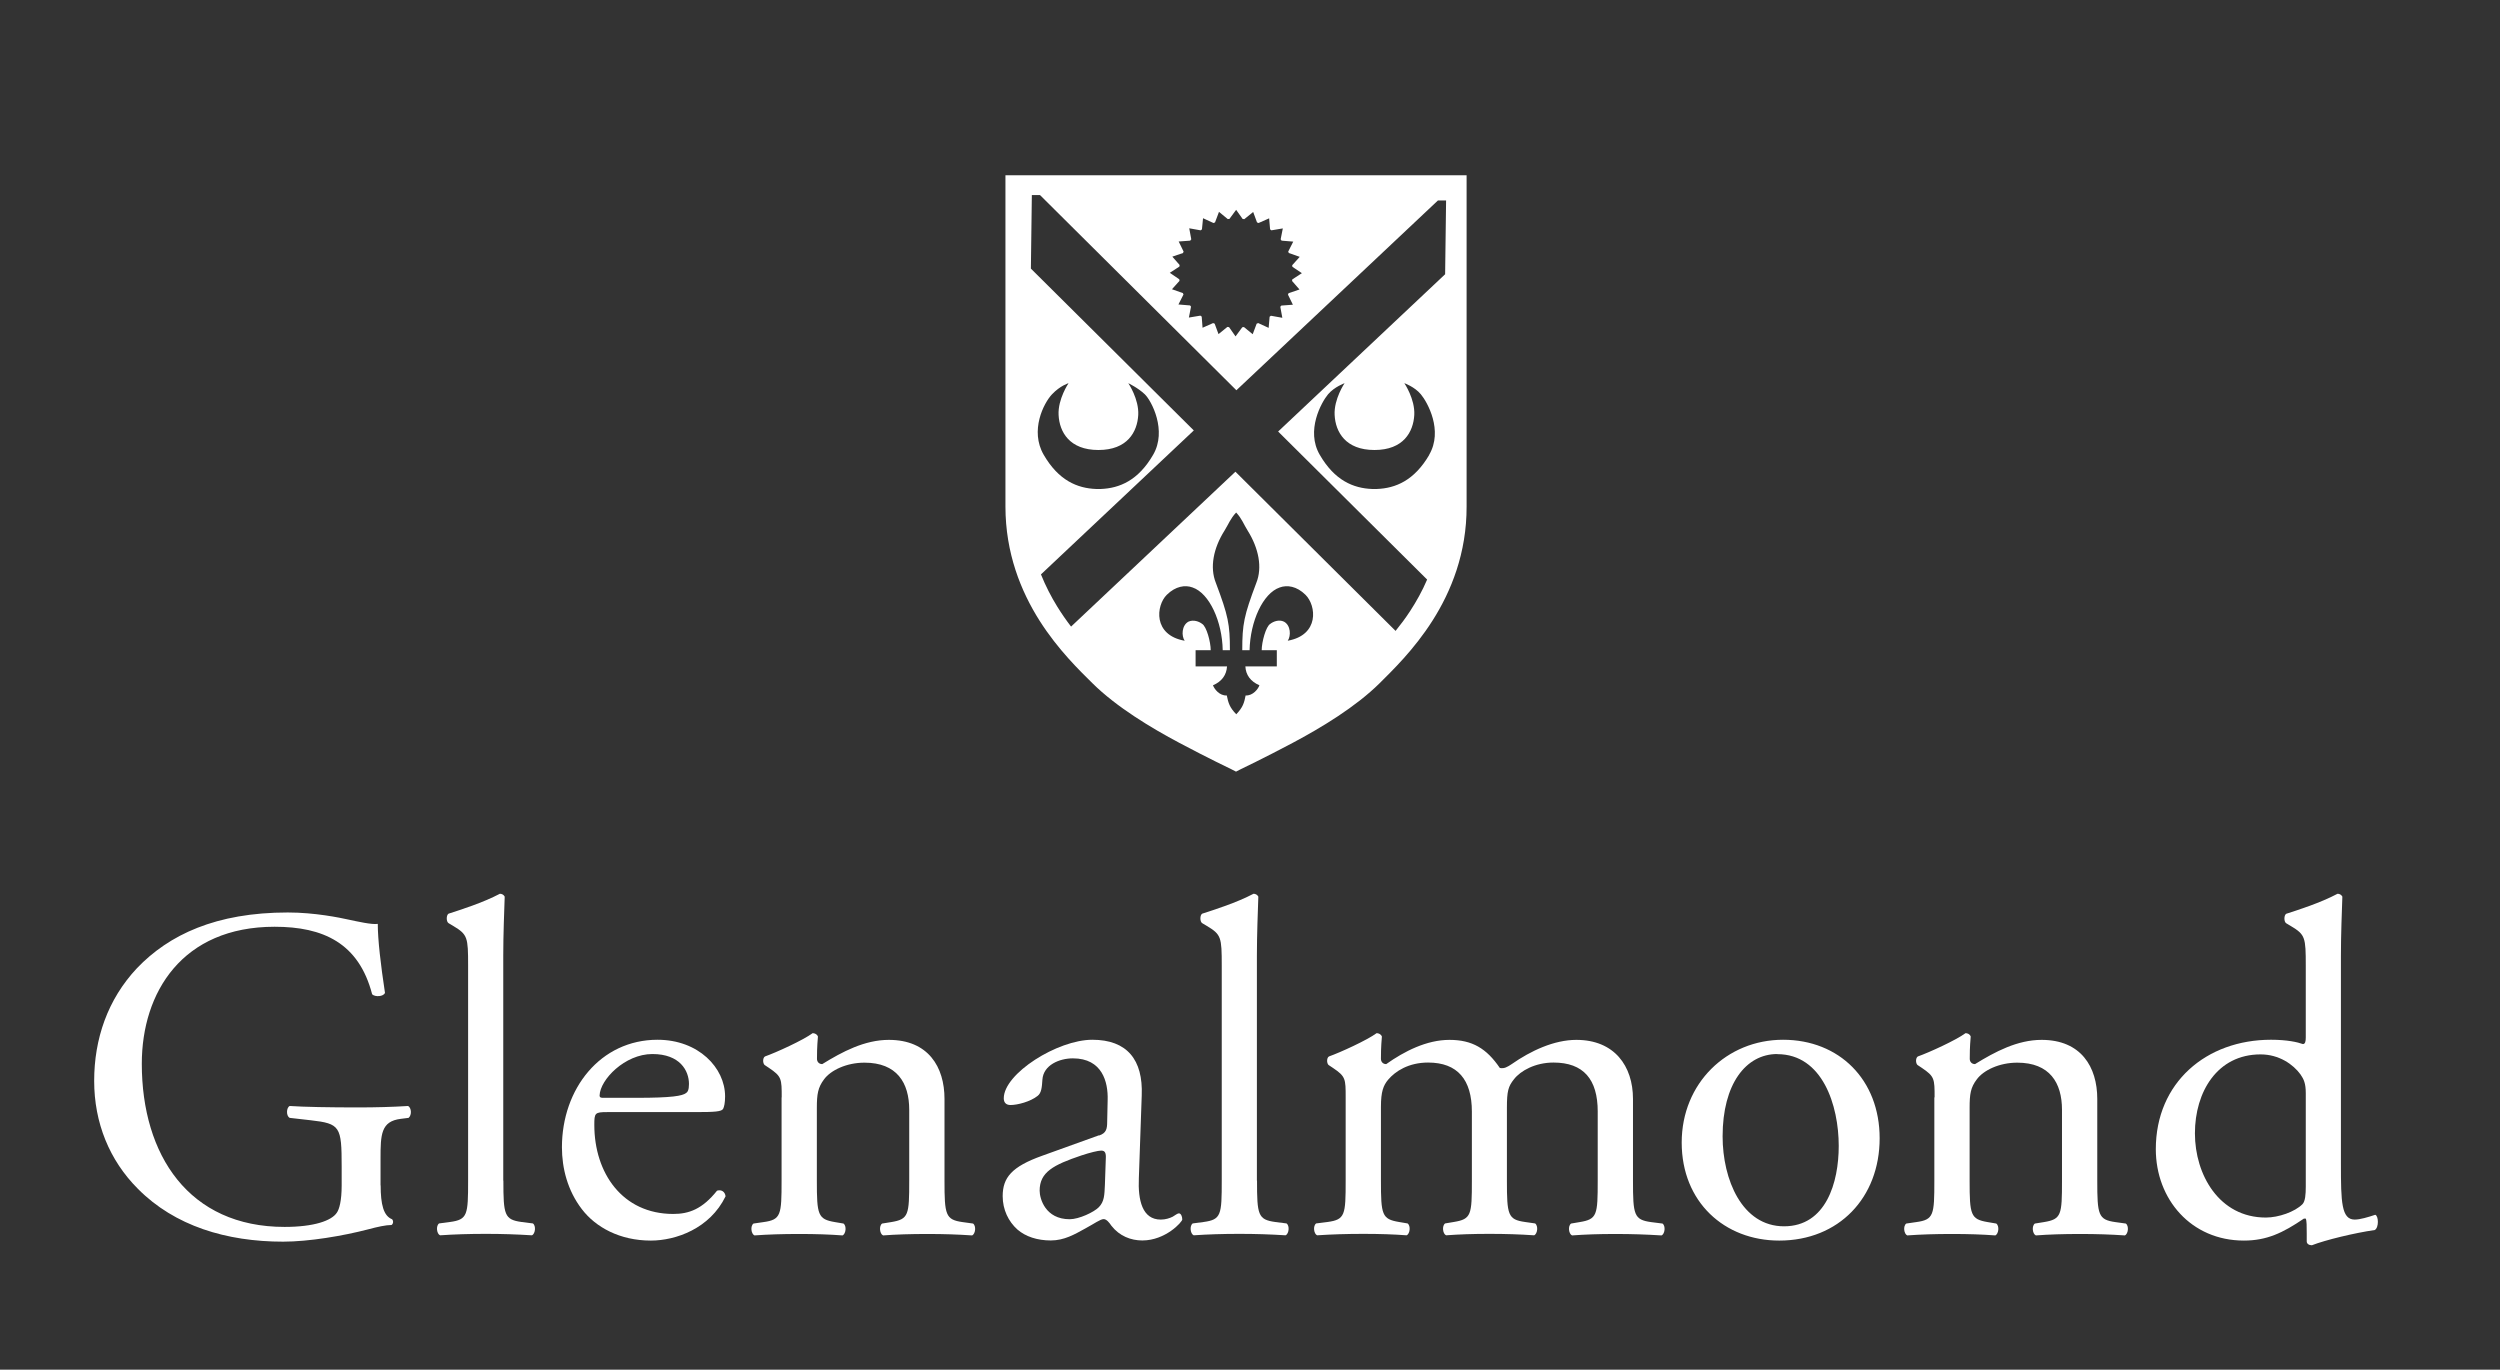 <?xml version="1.0" encoding="UTF-8"?><svg id="Layer_1" xmlns="http://www.w3.org/2000/svg" viewBox="0 0 208.39 114.17"><rect x="0" y="0" width="208.39" height="114.17" fill="#333333" stroke="none"/><defs><style>.cls-1{fill:#fff;}</style></defs><path class="cls-1" d="M83.81,14.61v27.61c0,3.89,1.29,7.06,2.84,9.51,1.55,2.44,3.36,4.18,4.41,5.22,2,1.98,4.87,3.71,7.26,4.98,2.39,1.27,4.3,2.18,4.32,2.19l.39,.2,.39-.2s1.93-.92,4.32-2.19c2.39-1.27,5.26-3,7.26-4.98,1.04-1.04,2.86-2.78,4.41-5.22,1.55-2.44,2.85-5.62,2.84-9.51V14.61h-38.44Zm13.89,6.79l.91-.31s.03-.08,.05-.12l-.41-.84,.96-.07s.06-.07,.09-.11l-.17-.92,.95,.17s.07-.06,.11-.08l.09-.93,.87,.4s.09-.03,.13-.05l.33-.88,.73,.6s.09-.01,.14-.01l.56-.76,.54,.76s.09,.01,.14,.02l.74-.6,.32,.87s.09,.03,.13,.05l.88-.39,.08,.92s.07,.05,.11,.08l.95-.16-.18,.91s.06,.07,.08,.11l.97,.08-.42,.83s.04,.08,.05,.12l.91,.32-.63,.7s.01,.09,.02,.13l.79,.53-.8,.52s-.01,.09-.02,.13l.62,.71-.91,.31s-.04,.08-.05,.12l.41,.84-.96,.07s-.06,.07-.09,.1l.17,.92-.95-.17s-.07,.05-.11,.08l-.08,.93-.87-.4s-.09,.03-.13,.05l-.33,.88-.73-.6s-.09,.01-.14,.02l-.56,.76-.54-.77s-.09-.01-.14-.02l-.74,.6-.32-.87s-.09-.03-.13-.05l-.88,.39-.07-.93s-.07-.05-.11-.08l-.96,.16,.18-.91s-.06-.07-.08-.1l-.97-.08,.42-.83s-.04-.08-.05-.12l-.91-.32,.63-.7s-.01-.09-.02-.13l-.79-.54,.8-.52s.01-.09,.02-.13l-.62-.71Zm-10.01,11.47c.69-.73,1.38-.93,1.38-.93,0,0-.9,1.33-.83,2.65,.07,1.41,.9,2.92,3.32,2.92s3.24-1.51,3.32-2.92c.07-1.33-.83-2.65-.83-2.65,0,0,.83,.4,1.38,.93,.55,.53,1.87,3.02,.69,5.04-1.24,2.14-2.8,2.79-4.37,2.85-.04,0-.08,0-.12,0-.02,0-.05,0-.07,0-.03,0-.05,0-.07,0-.04,0-.08,0-.12,0-1.57-.06-3.13-.71-4.37-2.85-1.17-2.02,0-4.31,.69-5.04Zm19.65,20.54c.28-.4,.26-1.28-.31-1.59-.43-.21-.91,0-1.14,.18-.37,.21-.72,1.52-.72,2.2h1.26v1.35h-2.62c.03,.7,.43,1.26,1.17,1.57-.09,.29-.54,.89-1.15,.85-.12,.63-.23,.99-.78,1.57-.55-.57-.66-.93-.79-1.57-.61,.04-1.05-.55-1.15-.85,.74-.31,1.13-.87,1.17-1.57h-2.62v-1.35h1.26c0-.69-.35-1.99-.72-2.2-.23-.18-.71-.38-1.14-.18-.56,.31-.59,1.19-.31,1.59-2.66-.47-2.39-2.94-1.49-3.83,.73-.72,1.53-.84,2.15-.61,1.4,.48,2.47,2.84,2.51,5.23h.6c0-2.18-.14-2.87-1.17-5.61-.52-1.29-.21-2.89,.72-4.36,.33-.53,.49-1,.97-1.51,.48,.51,.63,.99,.96,1.51,.92,1.47,1.24,3.07,.72,4.36-1.03,2.74-1.17,3.43-1.17,5.61h.61c.05-2.4,1.11-4.75,2.51-5.23,.62-.23,1.42-.11,2.15,.61,.91,.9,1.17,3.36-1.49,3.83Zm11.8-15.5c-1.25,2.14-2.8,2.79-4.38,2.85-.04,0-.08,0-.12,0-.02,0-.04,0-.07,0-.02,0-.04,0-.07,0-.04,0-.08,0-.12,0-1.57-.06-3.13-.71-4.37-2.85-1.18-2.02,.14-4.38,.69-5.04,.52-.62,1.38-.93,1.38-.93,0,0-.9,1.33-.83,2.65,.07,1.41,.9,2.92,3.32,2.92s3.24-1.51,3.32-2.92c.07-1.33-.83-2.65-.83-2.65,0,0,.86,.3,1.38,.93,.55,.66,1.87,3.02,.69,5.04Zm1.33-15.06l-13.93,13.12,12.42,12.34c-.41,.96-.9,1.83-1.42,2.63-.39,.6-.8,1.14-1.21,1.65l-13.35-13.27-13.7,12.91c-.4-.52-.79-1.08-1.16-1.68-.5-.81-.96-1.7-1.35-2.67l12.74-12-13.58-13.49,.08-6.13h.68l16.37,16.27,16.8-15.82h.68l-.08,6.14Z"/><g><path class="cls-1" d="M31.73,98.81c0,1.59,.24,2.54,.95,2.82,.12,.12,.12,.36-.04,.48-.48,0-1.19,.16-1.94,.36-2.1,.55-4.96,1.03-7.1,1.03-4.72,0-9.04-1.31-12.1-4.4-2.38-2.38-3.65-5.51-3.65-9s1.11-6.78,3.57-9.4c2.66-2.78,6.58-4.64,12.57-4.64,2.26,0,4.36,.44,5.04,.59,.75,.16,1.98,.44,2.46,.36,0,1.31,.24,3.37,.6,5.75-.12,.32-.83,.36-1.07,.12-1.11-4.28-4.09-5.63-8.13-5.63-7.7,0-11.07,5.47-11.07,11.42,0,7.62,3.93,13.6,11.9,13.6,2.46,0,3.93-.52,4.36-1.19,.2-.28,.4-.99,.4-2.26v-1.59c0-3.33-.12-3.57-2.58-3.85l-1.75-.2c-.32-.16-.28-.87,0-.99,1.15,.08,3.33,.12,5.67,.12,1.55,0,2.9-.04,4.2-.12,.28,.16,.32,.75,.04,.99l-.64,.08c-1.67,.2-1.7,1.31-1.7,3.33v2.22Z"/><path class="cls-1" d="M41.96,98.41c0,2.86,.08,3.25,1.51,3.45l.95,.12c.28,.2,.2,.87-.08,.99-1.31-.08-2.46-.12-3.85-.12s-2.62,.04-3.81,.12c-.28-.12-.36-.79-.08-.99l.91-.12c1.47-.2,1.51-.59,1.51-3.45v-17.93c0-2.34-.04-2.58-1.23-3.29l-.4-.24c-.2-.12-.2-.67,0-.79,.99-.32,2.86-.91,4.28-1.66,.16,0,.32,.08,.4,.24-.04,1.19-.12,3.17-.12,4.92v18.76Z"/><path class="cls-1" d="M50.61,92.7c-1.03,0-1.07,.08-1.07,1.07,0,4.01,2.34,7.42,6.58,7.42,1.31,0,2.42-.4,3.65-1.94,.4-.12,.67,.12,.71,.47-1.31,2.7-4.16,3.69-6.23,3.69-2.58,0-4.6-1.11-5.75-2.62-1.19-1.55-1.66-3.41-1.66-5.16,0-4.88,3.21-8.96,7.97-8.96,3.41,0,5.63,2.34,5.63,4.72,0,.55-.08,.87-.16,1.03-.12,.24-.67,.28-2.34,.28h-7.34Zm2.46-1.19c2.94,0,3.81-.16,4.12-.4,.12-.08,.24-.24,.24-.75,0-1.11-.75-2.5-3.05-2.5s-4.36,2.14-4.4,3.45c0,.08,0,.2,.28,.2h2.81Z"/><path class="cls-1" d="M65.16,91.47c0-1.55,0-1.74-1.07-2.46l-.36-.24c-.16-.16-.16-.6,.04-.71,.91-.32,3.17-1.35,3.97-1.94,.16,0,.36,.08,.44,.28-.08,.91-.08,1.51-.08,1.86,0,.24,.16,.44,.44,.44,1.67-1.03,3.53-2.02,5.55-2.02,3.29,0,4.64,2.26,4.64,4.92v6.82c0,2.85,.08,3.25,1.51,3.45l.87,.12c.28,.2,.2,.87-.08,.99-1.19-.08-2.34-.12-3.73-.12s-2.62,.04-3.69,.12c-.28-.12-.36-.79-.08-.99l.75-.12c1.47-.24,1.51-.6,1.51-3.45v-5.91c0-2.26-1.03-3.93-3.73-3.93-1.51,0-2.82,.64-3.37,1.39-.51,.68-.6,1.23-.6,2.38v6.07c0,2.85,.08,3.21,1.51,3.45l.71,.12c.28,.2,.2,.87-.08,.99-1.07-.08-2.22-.12-3.61-.12s-2.62,.04-3.73,.12c-.28-.12-.36-.79-.08-.99l.83-.12c1.47-.2,1.51-.6,1.51-3.45v-6.94Z"/><path class="cls-1" d="M91.62,94.65c.6-.2,.67-.56,.67-1.15l.04-1.83c.04-1.47-.44-3.45-2.9-3.45-1.11,0-2.46,.55-2.54,1.78-.04,.63-.08,1.11-.4,1.35-.6,.48-1.67,.76-2.26,.76-.36,0-.56-.2-.56-.56,0-2.06,4.48-4.88,7.38-4.88s4.24,1.67,4.12,4.64l-.24,6.9c-.08,1.83,.28,3.45,1.83,3.45,.4,0,.75-.12,.99-.24,.2-.12,.4-.28,.52-.28,.16,0,.28,.24,.28,.51,0,.2-1.39,1.75-3.33,1.75-.95,0-1.9-.36-2.58-1.23-.16-.24-.4-.55-.64-.55-.28,0-.75,.36-1.55,.79-.87,.48-1.74,.99-2.86,.99s-2.1-.32-2.78-.91c-.75-.67-1.23-1.66-1.23-2.78,0-1.55,.75-2.46,3.29-3.37l4.72-1.7Zm-2.46,6.98c.79,0,2.02-.59,2.42-.99,.48-.48,.48-1.03,.52-1.87l.08-2.34c0-.44-.16-.52-.4-.52s-.91,.16-1.63,.4c-2.34,.79-3.49,1.39-3.49,2.94,0,.67,.48,2.38,2.5,2.38"/><path class="cls-1" d="M104.78,98.41c0,2.86,.08,3.25,1.51,3.45l.95,.12c.28,.2,.2,.87-.08,.99-1.31-.08-2.46-.12-3.85-.12s-2.62,.04-3.81,.12c-.28-.12-.36-.79-.08-.99l.91-.12c1.47-.2,1.51-.59,1.51-3.45v-17.93c0-2.34-.04-2.58-1.23-3.29l-.4-.24c-.2-.12-.2-.67,0-.79,.99-.32,2.86-.91,4.28-1.66,.16,0,.32,.08,.4,.24-.04,1.19-.12,3.17-.12,4.92v18.76Z"/><path class="cls-1" d="M133.18,92.66c0-2.7-1.19-4.09-3.69-4.09-1.51,0-2.74,.68-3.29,1.39-.48,.6-.59,.99-.59,2.38v6.07c0,2.86,.08,3.25,1.51,3.45l.84,.12c.28,.2,.2,.87-.08,.99-1.19-.08-2.34-.12-3.73-.12s-2.5,.04-3.61,.12c-.28-.12-.36-.79-.08-.99l.72-.12c1.47-.24,1.51-.59,1.51-3.45v-5.75c0-2.66-1.19-4.09-3.65-4.09-1.62,0-2.73,.72-3.33,1.43-.4,.48-.6,.99-.6,2.26v6.15c0,2.86,.08,3.21,1.51,3.45l.71,.12c.28,.2,.2,.87-.08,.99-1.07-.08-2.22-.12-3.61-.12s-2.62,.04-3.85,.12c-.28-.12-.36-.79-.08-.99l.95-.12c1.47-.2,1.51-.59,1.51-3.45v-6.94c0-1.55,0-1.74-1.07-2.46l-.36-.24c-.16-.16-.16-.6,.04-.71,.91-.32,3.17-1.35,3.97-1.94,.16,0,.36,.08,.44,.28-.08,.91-.08,1.51-.08,1.86,0,.24,.16,.44,.44,.44,1.51-1.07,3.37-2.02,5.27-2.02s3.09,.71,4.2,2.34c.36,.08,.63-.08,.99-.32,1.59-1.11,3.53-2.02,5.39-2.02,3.17,0,4.72,2.18,4.72,4.92v6.82c0,2.86,.08,3.25,1.51,3.45l.95,.12c.28,.2,.2,.87-.08,.99-1.31-.08-2.46-.12-3.85-.12s-2.5,.04-3.61,.12c-.28-.12-.36-.79-.08-.99l.71-.12c1.47-.24,1.51-.59,1.51-3.45v-5.75Z"/><path class="cls-1" d="M156.68,94.88c0,4.96-3.41,8.53-8.37,8.53-4.56,0-8.13-3.21-8.13-8.17s3.77-8.57,8.45-8.57,8.05,3.33,8.05,8.21m-8.53-7.02c-2.62,0-4.56,2.5-4.56,6.86,0,3.61,1.62,7.5,5.12,7.5s4.56-3.65,4.56-6.7c0-3.37-1.35-7.65-5.12-7.65Z"/><path class="cls-1" d="M161.26,91.47c0-1.55,0-1.74-1.07-2.46l-.36-.24c-.16-.16-.16-.6,.04-.71,.91-.32,3.17-1.35,3.97-1.94,.16,0,.36,.08,.43,.28-.08,.91-.08,1.51-.08,1.86,0,.24,.16,.44,.44,.44,1.67-1.03,3.53-2.02,5.55-2.02,3.29,0,4.64,2.26,4.64,4.92v6.82c0,2.85,.08,3.25,1.51,3.45l.87,.12c.28,.2,.2,.87-.08,.99-1.19-.08-2.34-.12-3.73-.12s-2.62,.04-3.69,.12c-.28-.12-.36-.79-.08-.99l.75-.12c1.47-.24,1.51-.6,1.51-3.45v-5.91c0-2.26-1.03-3.93-3.73-3.93-1.51,0-2.82,.64-3.37,1.39-.52,.68-.6,1.23-.6,2.38v6.07c0,2.85,.08,3.21,1.51,3.45l.71,.12c.28,.2,.2,.87-.08,.99-1.07-.08-2.22-.12-3.61-.12s-2.62,.04-3.73,.12c-.28-.12-.36-.79-.08-.99l.83-.12c1.47-.2,1.51-.6,1.51-3.45v-6.94Z"/><path class="cls-1" d="M195.13,97.06c0,3.13,.04,4.6,1.15,4.6,.44,0,1.11-.2,1.71-.4,.28,.08,.32,1.07-.04,1.27-1.67,.24-4.12,.83-5.24,1.27-.24,0-.43-.12-.43-.32v-.67c0-.59,0-1.07-.08-1.23h-.16c-1.75,1.19-3.09,1.83-5,1.83-4.4,0-7.34-3.45-7.34-7.62,0-5.55,4.21-9.12,9.6-9.12,1.35,0,2.22,.2,2.66,.36,.2,0,.24-.24,.24-.55v-5.99c0-2.34-.04-2.58-1.23-3.29l-.4-.24c-.2-.12-.2-.67,0-.79,.99-.32,2.85-.91,4.28-1.67,.16,0,.32,.08,.4,.24-.04,1.19-.12,3.17-.12,4.92v17.41Zm-2.93-5.95c0-.79-.16-1.15-.44-1.55-.6-.83-1.78-1.67-3.33-1.67-3.61,0-5.47,3.13-5.47,6.58s2.02,7.02,5.91,7.02c1.07,0,2.42-.48,3.05-1.11,.24-.24,.28-.83,.28-1.47v-7.81Z"/></g></svg>
